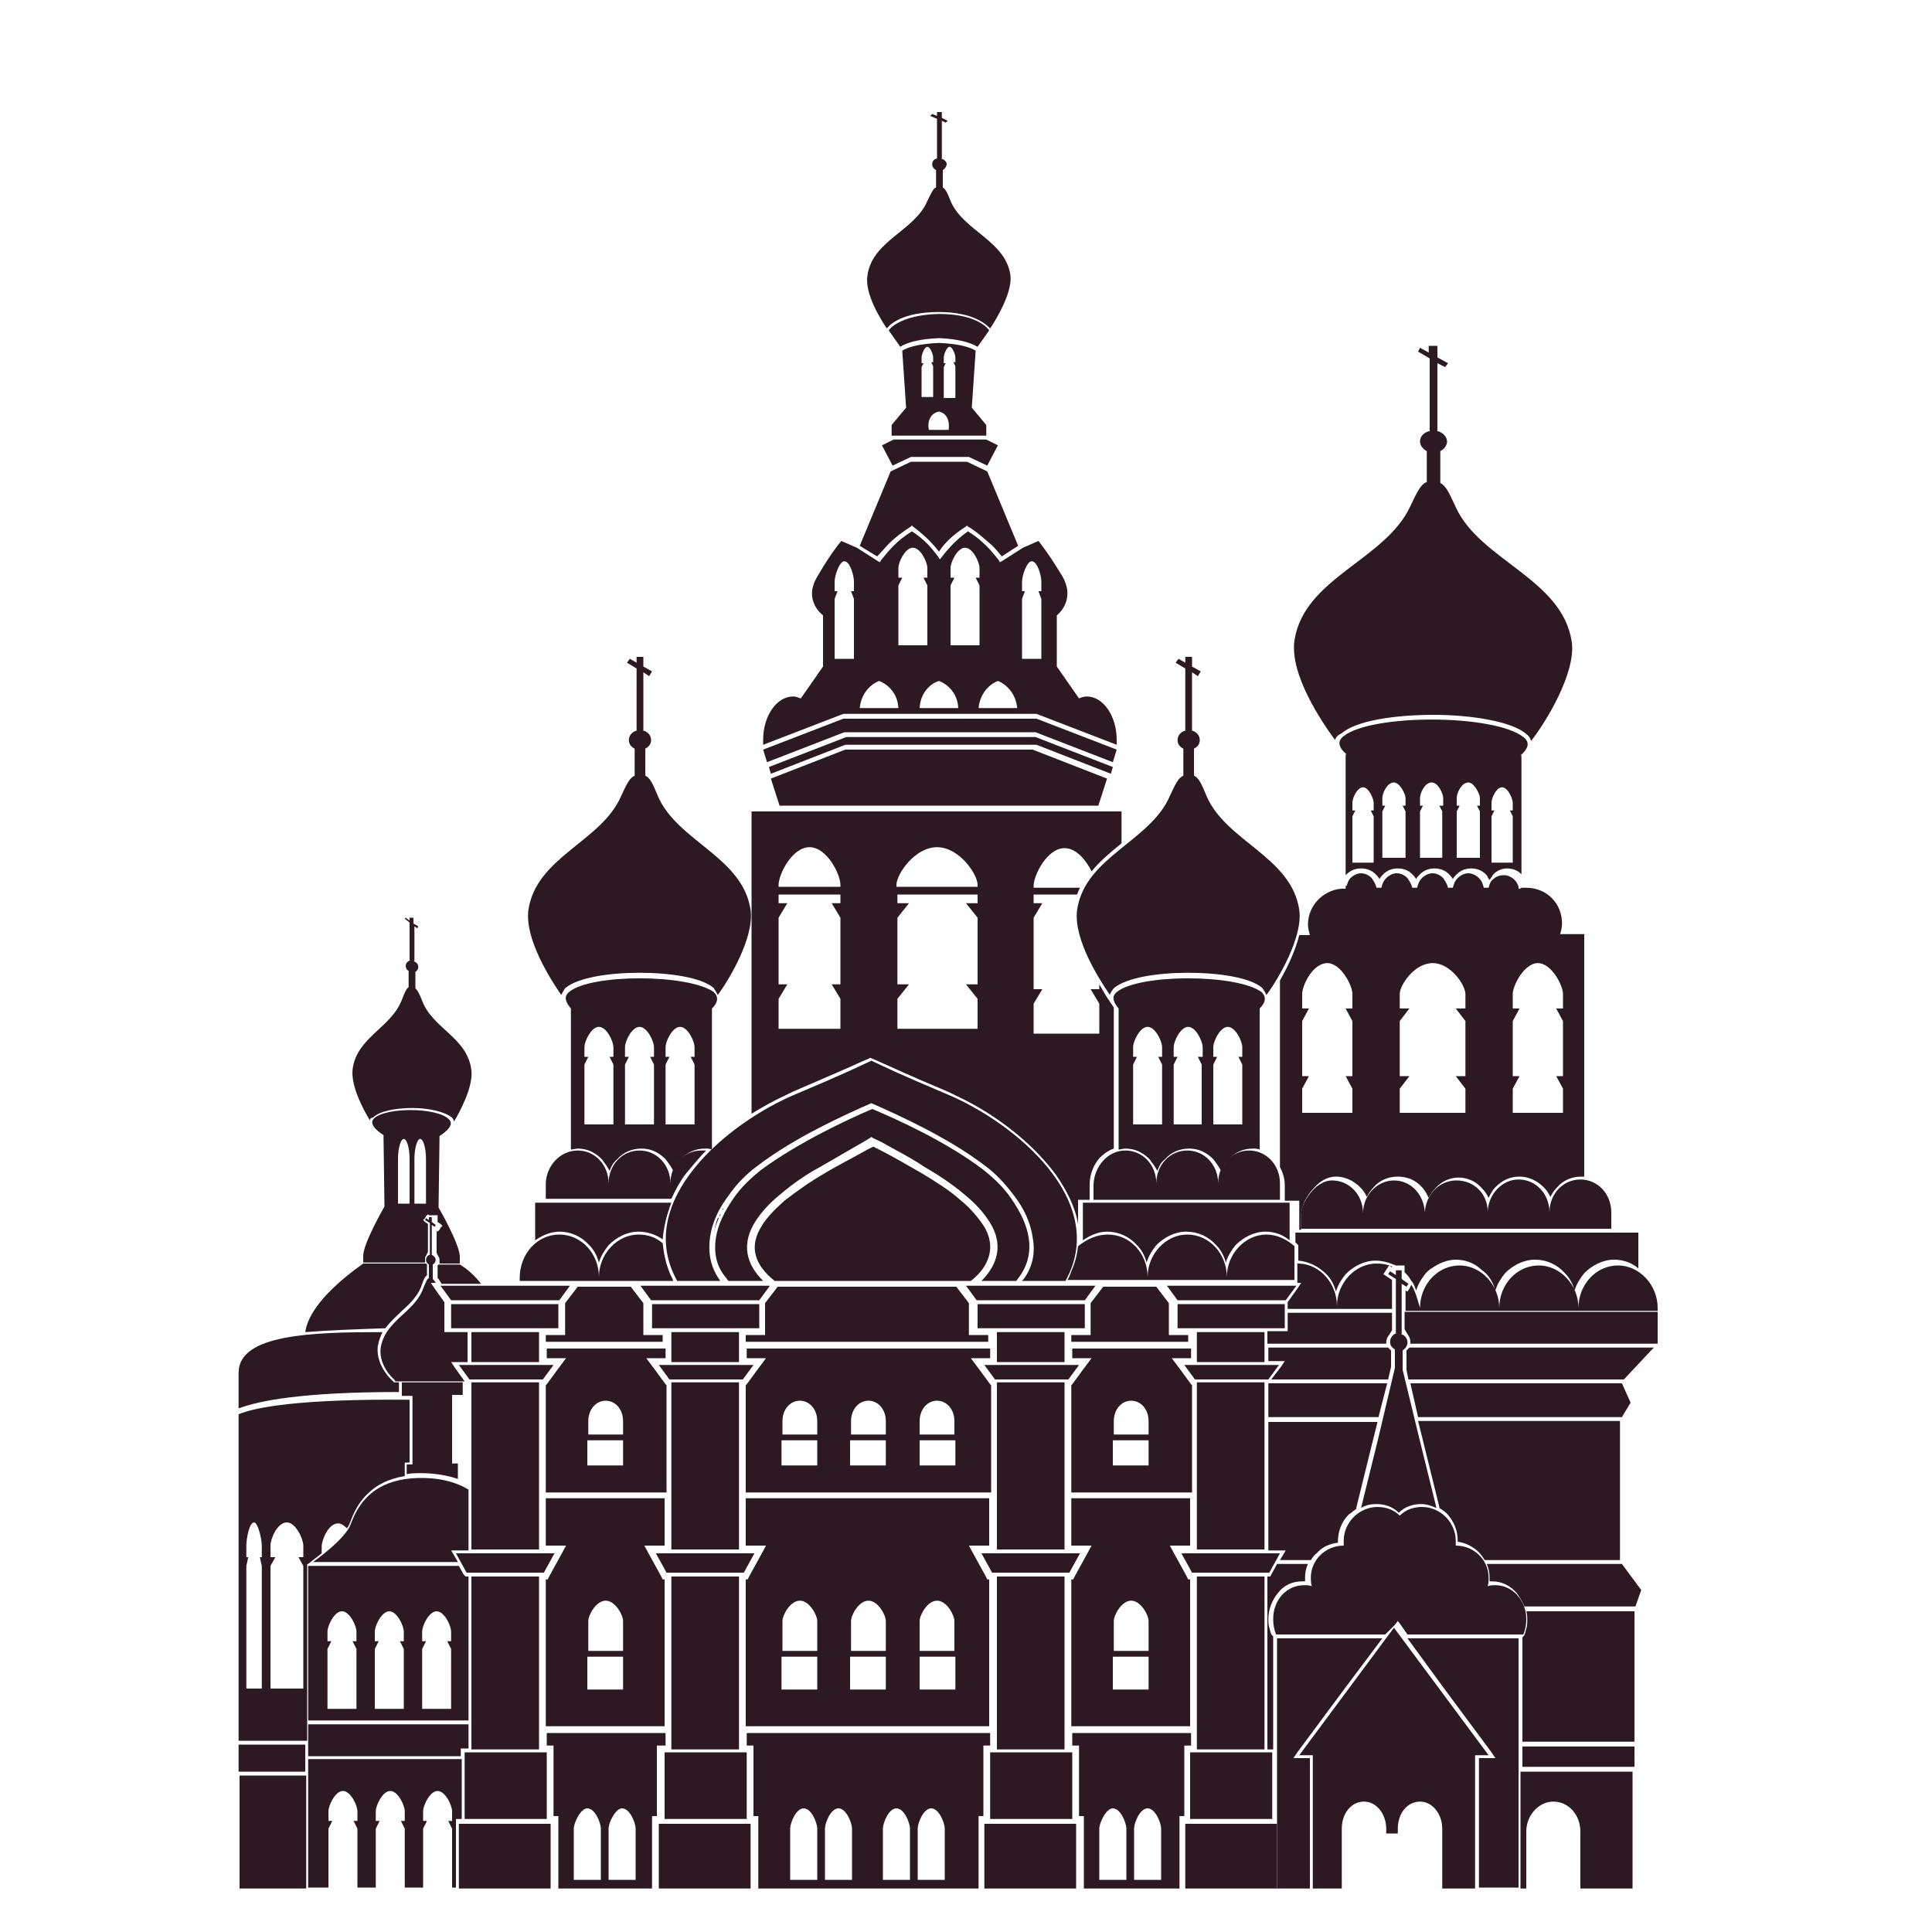 <?xml version="1.0" encoding="UTF-8"?> <!-- Generator: Adobe Illustrator 23.0.3, SVG Export Plug-In . SVG Version: 6.00 Build 0) --> <svg xmlns="http://www.w3.org/2000/svg" xmlns:xlink="http://www.w3.org/1999/xlink" id="Слой_1" x="0px" y="0px" viewBox="0 0 200 200" style="enable-background:new 0 0 200 200;" xml:space="preserve"> <style type="text/css"> .st0{fill-rule:evenodd;clip-rule:evenodd;fill:#2D1921;} </style> <g> <path class="st0" d="M139.1,76.2c-0.8,0.6-0.4,1.3,0.3,1.9h-0.1v12.5c0,0,0,0,0.1-0.1c0.4-0.4,0.9-0.6,1.5-0.6 c0.6,0,1.1,0.2,1.5,0.6c0.1,0.1,0.3,0.3,0.4,0.5c0.1-0.2,0.2-0.3,0.4-0.5c0.4-0.4,0.9-0.6,1.5-0.6c0.6,0,1.1,0.2,1.5,0.6 c0.1,0.1,0.3,0.3,0.4,0.5c0.1-0.2,0.2-0.3,0.4-0.5c0.4-0.4,0.9-0.6,1.5-0.6c0.6,0,1.1,0.2,1.5,0.6c0.1,0.1,0.3,0.3,0.4,0.5 c0.1-0.2,0.2-0.3,0.4-0.5c0.4-0.4,0.9-0.6,1.5-0.6c0.6,0,1.1,0.2,1.5,0.6c0.1,0.1,0.2,0.2,0.2,0.3l0.2,0.3l0.2-0.3 c0.1-0.1,0.1-0.2,0.2-0.3c0.4-0.4,0.9-0.6,1.4-0.6c0.6,0,1.1,0.2,1.5,0.6l0,0V78.2h-0.1c0.7-0.6,1.1-1.3,0.3-1.9 C154.6,73.9,142,73.9,139.1,76.2L139.1,76.2z M139.4,91.7c0.1-0.3,0.2-0.6,0.4-0.8c0.3-0.3,0.7-0.5,1.1-0.5c0.4,0,0.8,0.2,1.1,0.5 c0.2,0.3,0.4,0.6,0.5,1h0.5c0.1-0.4,0.2-0.7,0.5-1c0.3-0.3,0.7-0.5,1.1-0.5c0.4,0,0.8,0.2,1.1,0.5c0.2,0.3,0.4,0.6,0.5,1h0.5 c0.1-0.4,0.2-0.7,0.5-1c0.3-0.3,0.7-0.5,1.1-0.5c0.4,0,0.8,0.2,1.1,0.5c0.2,0.3,0.4,0.6,0.5,1h0.5c0.1-0.4,0.2-0.7,0.5-1 c0.3-0.3,0.7-0.5,1.1-0.5c0.4,0,0.8,0.2,1.1,0.5c0.3,0.3,0.4,0.6,0.5,1h0.5c0.1-0.4,0.2-0.7,0.5-0.9c0.3-0.3,0.7-0.4,1.1-0.4 c0.4,0,0.8,0.2,1.1,0.5c0.2,0.2,0.3,0.4,0.4,0.7V92c0.1,0,0.2,0,0.3-0.1h0.2l0,0c0.1,0,0.2,0,0.3,0c2.1,0,3.7,1.6,3.7,3.7 c0,0.4-0.1,0.8-0.2,1.1h2.5v25.1c-0.1,0-0.2,0-0.3,0c-1,0-1.9,0.4-2.5,1.1c-0.3,0.3-0.5,0.6-0.7,1c-0.2-0.4-0.4-0.7-0.7-1 c-0.7-0.7-1.6-1.1-2.5-1.1c-1,0-1.8,0.4-2.5,1.1c-0.3,0.3-0.5,0.7-0.7,1.1c-0.2-0.4-0.4-0.7-0.7-1c-0.6-0.7-1.5-1.1-2.4-1.1h0l0,0 h0h0l0,0h0l0,0h0h0l0,0h0c-0.9,0-1.8,0.4-2.4,1.1c-0.3,0.3-0.5,0.6-0.7,1c-0.2-0.4-0.4-0.8-0.7-1.1c-0.6-0.7-1.5-1.1-2.5-1.1 c-1,0-1.9,0.4-2.5,1.1c-0.3,0.3-0.5,0.6-0.7,1c-0.2-0.4-0.4-0.7-0.7-1c-0.7-0.7-1.6-1.1-2.5-1.1c-0.9,0-1.7,0.5-2.3,1.2 c-0.8,0.8-1.3,2-1.3,2.7c0,0.2,0,0.3,0,0.4c0,0,0,0.1,0,0.1v0c0,0,0,0,0,0v1.1h-0.2v-2.6v-0.4h-0.4H133v-1.6c0-0.7-0.2-1.3-0.5-1.9 v-19.3c0.8-1.4,1.6-3.1,2-4.7h1.1c-0.1-0.4-0.2-0.7-0.2-1.1c0-1.9,1.5-3.5,3.4-3.7l0,0h0.5l0,0l0,0V91.7L139.4,91.7z M144.8,115.2 h6.9v-2.5l-1-1.3h1v-5.7l-1-1.3h1v-1.4h0c0,0,0,0.8,0-0.1c0-0.9-1.5-3.2-3.4-3.2c-1.9,0-3.4,2.3-3.4,3.2c0,0.9,0,0.1,0,0.1h0v1.4h1 l-1,1.3v5.7h1l-1,1.3V115.2L144.8,115.2z M134.7,115.2h5.3v-2.5l-0.7-1.3h0.7v-5.7l-0.7-1.3h0.7v-1.4h0c0,0,0,0.8,0-0.1 c0-0.9-1.2-3.2-2.6-3.2c-1.5,0-2.6,2.3-2.6,3.2c0,0.9,0,0.1,0,0.1h0v1.4h0.7l-0.7,1.3v5.7h0.7l-0.7,1.3V115.2L134.7,115.2z M161.8,115.2v-2.5l-0.7-1.3h0.7v-5.7l-0.7-1.3h0.7v-1.4h0c0,0,0,0.8,0-0.1c0-0.9-1.2-3.2-2.6-3.2s-2.6,2.3-2.6,3.2 c0,0.9,0,0.1,0,0.1h0v1.4h0.7l-0.7,1.3v5.7h0.7l-0.7,1.3v2.5H161.8L161.8,115.2z M150.8,88.9V84l0.3-0.6h-0.3v-0.7l0,0 c0,0,0,0.4,0-0.1c0-0.5,0.5-1.6,1.2-1.6c0.6,0,1.2,1.2,1.2,1.6c0,0.5,0,0,0,0.1h0v0.7h-0.3l0.3,0.6v4.8H150.8L150.8,88.9z M154.4,89.3v-4.8l0.3-0.6h-0.3v-0.7l0,0c0,0,0,0.4,0-0.1c0-0.5,0.5-1.6,1.1-1.6c0.6,0,1.1,1.2,1.1,1.6c0,0.5,0,0,0,0.1h0v0.7h-0.3 l0.3,0.6v4.8H154.4L154.4,89.3z M140,89.3v-4.8l0.3-0.6H140v-0.7l0,0c0,0,0,0.4,0-0.1c0-0.5,0.5-1.6,1.1-1.6c0.6,0,1.1,1.2,1.1,1.6 c0,0.5,0,0,0,0.1h0v0.7h-0.3l0.3,0.6v4.8H140L140,89.3z M147,88.9V84l0.3-0.6H147v-0.7l0,0c0,0,0,0.4,0-0.1c0-0.5,0.5-1.6,1.2-1.6 s1.2,1.2,1.2,1.6c0,0.5,0,0,0,0.1h0v0.7H149l0.3,0.6v4.8H147L147,88.9z M143.1,88.9V84l0.3-0.6h-0.3v-0.7l0,0c0,0,0,0.4,0-0.1 c0-0.5,0.5-1.6,1.2-1.6c0.6,0,1.2,1.2,1.2,1.6c0,0.5,0,0,0,0.1h0v0.7h-0.3l0.3,0.6v4.8H143.1z"></path> <path class="st0" d="M113.1,84H81.7h-0.4h-1h-2.5v5.8v0.5v19.8v3.1v2.1c0.6-0.4,1.2-0.7,1.7-1c0.9-0.5,1.8-0.9,2.6-1.3 c4.4-1.9,5.8-2.5,7.1-3.1c0.2-0.1,0.5-0.2,0.7-0.3l0.2-0.1l0.2,0.1c0.3,0.1,0.5,0.2,0.7,0.3c1.4,0.6,2.8,1.3,7.1,3.1 c0.8,0.4,1.7,0.8,2.6,1.3c3.1,1.7,6.4,4.3,8.6,7.3c1.1,1.6,2,3.3,2.3,5.1v-2.1v-0.4h0.4h0.8V123c0-0.1,0-0.1,0-0.2 c0-0.1,0-0.2,0-0.2c0-1,0.4-2,1-2.7c0.4-0.4,0.9-0.8,1.5-1v-14.5l0-0.1l0,0l0,0l0,0l0,0l0,0l0,0l0,0l0,0l0,0l0,0l0,0l0,0l0,0h0l0,0 l0,0l0,0l0,0l0,0l0,0l0,0l0,0l0,0l0,0l0,0l0,0l0,0h0l0,0l0,0l0,0l0,0l0,0l0,0l0,0l0,0l0,0l0,0l0,0l0,0l0,0l0,0l0,0l0,0l0,0l0,0l0,0 l0,0l0,0l0,0l0,0l0,0l0,0l0,0l0,0l0,0l0,0l0,0l0,0l0,0l0,0l0,0l0,0l0,0l0,0l0,0l0,0l0,0l0,0l0,0l0,0l0,0l0,0l0,0l0,0l0,0l0,0l0,0 l0,0l0,0l0,0l0,0l0,0l0,0l0,0l0,0l0,0l0,0l0,0l0,0l0,0l0,0l0,0l0,0l0,0l0,0l0,0l0,0l0,0l0,0l0,0l0,0l0,0l0,0l0,0l0,0l0,0l0,0l0,0 l0,0l0,0l0,0l0,0l-0.4-0.6c-0.3-0.4-0.7-1.1-1.1-1.8v0.5h-0.9l0.9,1.5v3.1H107v-3.1l0.9-1.5H107V95l0.9-1.5H107v-0.9h4.5 c0.1-0.3,0.2-0.5,0.3-0.7H107c0,0,0-0.1,0-0.1h0v0.1h0v-0.2c0-1.1,1.4-3.9,3.2-3.9c1.2,0,2.2,1.2,2.8,2.4c0.9-1.1,2-2,3.1-2.9V84 H113.1L113.1,84z M80.6,91.8v-0.2c0-1.1,1.4-3.9,3.2-3.9c1.8,0,3.2,2.8,3.2,3.9v0.2h0v-0.1h0c0,0,0,0,0,0.1H80.6L80.6,91.8 L80.6,91.8C80.6,91.8,80.6,91.8,80.6,91.8L80.6,91.8L80.6,91.8z M92.8,91.8v-0.2c0-1.1,1.9-3.9,4.2-3.9c2.3,0,4.2,2.8,4.2,3.9v0.2 h0v-0.1h0c0,0,0,0,0,0.1H92.8L92.8,91.8L92.8,91.8C92.8,91.8,92.8,91.8,92.8,91.8L92.8,91.8L92.8,91.8z M101.2,92.6v0.9H100 l1.2,1.5v6.9H100l1.2,1.5v3.1h-8.3v-3.1l1.2-1.5h-1.2V95l1.2-1.5h-1.2v-0.9H101.2L101.2,92.6z M87,92.6v0.9h-0.9L87,95v6.9h-0.9 l0.9,1.5v3.1h-6.4v-3.1l0.9-1.5h-0.9V95l0.9-1.5h-0.9v-0.9H87L87,92.6z M77.9,127.6L77.9,127.6c0.1-0.2,0.2-0.5,0.4-0.7 C78.1,127.1,78,127.4,77.9,127.6z"></path> <path class="st0" d="M171.6,135.9v3.2H146c0-0.1,0-0.1,0-0.2c0-0.3-0.1-0.5-0.3-0.8l-0.3-0.5v-1.8H171.6L171.6,135.9z M143.5,139.1 h-12.3v-1.3h1.7h0.4v-0.4v-1.4v-0.1h10.8v1.8l-0.3,0.5c-0.2,0.2-0.3,0.5-0.3,0.8C143.5,139,143.5,139.1,143.5,139.1L143.5,139.1z M171.2,139.5l-3.1,3.3h-22.3l-0.2-1v0v-2c0.1-0.1,0.2-0.2,0.3-0.3l0,0H171.2L171.2,139.5z M143.7,142.8h-12.1l1-1.3l0.4-0.6h-0.7 H132h-0.7v-1.4h12.4l0,0c0.1,0.1,0.2,0.2,0.3,0.3v1.7L143.7,142.8L143.7,142.8z M167.9,143.2l0.9,2l-0.9,1.5h-21.1l-0.8-3.5H167.9 L167.9,143.2z M142.7,146.7h-11.4v-3.5h12.3L142.7,146.7L142.7,146.7z M167.7,147.1v14.4h-14c-0.2-0.3-0.4-0.6-0.6-0.8 c-0.6-0.6-1.4-1-2.2-1.1c0,0,0-0.1,0-0.1c0-1.1-0.4-2-1.1-2.8c-0.2-0.2-0.5-0.4-0.8-0.6l0-0.1l-1.8-7.3l-0.4-1.6H167.7L167.7,147.1 z M135.7,161.5h-3.2l0.3-0.5l0.3-0.5h-0.6h-0.4h-0.8v-13.3h11.3l-0.4,1.6l-1.8,7.3l0,0.1c-0.3,0.2-0.5,0.4-0.8,0.6 c-0.7,0.7-1.1,1.7-1.1,2.8c0,0,0,0.1,0,0.1c-0.9,0.1-1.7,0.5-2.2,1.1C136.1,160.9,135.9,161.2,135.7,161.5L135.7,161.5z M167.9,161.9l2,2.7l-0.6,1.7h-11.5c-0.2-0.5-0.5-1-0.8-1.4c-0.6-0.7-1.5-1.2-2.5-1.2c-0.1,0-0.2,0-0.3,0c0-0.2,0-0.3,0-0.4 c0-0.5-0.1-1-0.3-1.4H167.9L167.9,161.9z M131.8,181.1h-0.2h-0.4v0v-17.9h0.1h0.2l0.1-0.2l0.6-1.1h3.2c-0.2,0.4-0.3,0.9-0.3,1.4 c0,0.1,0,0.3,0,0.4c-0.1,0-0.2,0-0.3,0c-1,0-1.9,0.4-2.5,1.2c-0.6,0.7-1,1.7-1,2.7c0,0.3,0,0.6,0.1,0.9c0.1,0.3,0.1,0.6,0.3,0.8 l0.1,0.1v0.2V181.1z"></path> <path class="st0" d="M134.5,130.8c2.2,0.1,3.9,2.1,3.9,4.4c0-2.4,1.9-4.4,4.1-4.4c0.6,0,1.1,0.1,1.6,0.3v0.1l-0.3-0.2l-0.2,0.3 l-0.2,0.3l-0.2,0.3l0.3,0.2l0.6,0.4v3h-10.8V135v-0.2l1-1.4l0.4-0.6h-0.4v-0.2V130.8L134.5,130.8z M145.4,132.1 c0.1,0.1,0.1,0.1,0.2,0.2L145.4,132.1L145.4,132.1L145.4,132.1z M146.1,133L146.1,133l-0.2,0.4l-0.2,0.3l-0.2-0.1v2.1h1.3h8.2h16.6 v-0.3c0-2.4-1.9-4.4-4.1-4.4c-2.3,0-4.1,2-4.1,4.4c0-2.4-1.9-4.4-4.1-4.4c-2.3,0-4.1,2-4.1,4.4c0-2.4-1.9-4.4-4.1-4.4h0h0 c-2.3,0-4.1,2-4.1,4.4C146.7,134.4,146.5,133.6,146.1,133L146.1,133z M154,125.4c0.1-1.8,1.5-3.3,3.2-3.3c1.8,0,3.2,1.5,3.2,3.4 c0-1.9,1.4-3.4,3.2-3.4c1.8,0,3.2,1.5,3.2,3.4v1.7H154h-6.4h-12.9V126c0-0.1,0,0.6,0-0.4c0-1,1.4-3.4,3.2-3.4 c1.8,0,3.2,1.5,3.2,3.4c0-1.9,1.5-3.4,3.2-3.4c1.8,0,3.1,1.5,3.2,3.3c0.1-1.8,1.4-3.2,3.1-3.3c0,0,0.1,0,0.1,0h0c0,0,0.1,0,0.1,0 C152.6,122.2,154,123.6,154,125.4L154,125.4z M170,127.6h-14.8h-5.1h-16v0.9v0.1c0.1,0.1,0.1,0.1,0.2,0.2l0.1,0.1v0.1v1.5 c1.1,0.1,2.1,0.6,2.9,1.4h0c0.5,0.5,0.8,1.1,1,1.8c0.2-0.7,0.6-1.3,1-1.8h0c0.8-0.8,1.9-1.4,3.1-1.4c0.7,0,1.4,0.2,2.1,0.5h0.5h0.4 v0.4v0.3c0.1,0.1,0.1,0.1,0.2,0.2h0c0.2,0.2,0.4,0.5,0.5,0.7l0.1,0.1l0,0c0.2,0.3,0.3,0.6,0.4,0.9c0.2-0.7,0.6-1.3,1-1.8h0 c0.2-0.2,0.4-0.4,0.6-0.5v0c0.7-0.5,1.6-0.9,2.5-0.9c0.9,0,1.8,0.3,2.5,0.9v0c0.2,0.2,0.4,0.3,0.6,0.5h0c0.5,0.5,0.8,1.1,1,1.8 c0.2-0.7,0.6-1.3,1-1.8h0c0.8-0.8,1.9-1.4,3.1-1.4c1.2,0,2.3,0.5,3.1,1.4h0c0.5,0.5,0.8,1.1,1,1.8c0.2-0.7,0.6-1.3,1-1.8h0 c0.8-0.8,1.9-1.4,3.1-1.4c0.9,0,1.8,0.3,2.5,0.9V127.6z"></path> <path class="st0" d="M115.6,102.7c-0.6,0.5-0.3,1.1,0.2,1.7h0V119c0.2,0,0.5-0.1,0.7-0.1c1,0,1.8,0.4,2.5,1.1h0 c0.3,0.4,0.6,0.8,0.8,1.2c0.2-0.5,0.4-0.9,0.8-1.2c0.6-0.7,1.5-1.1,2.5-1.1c1,0,1.8,0.4,2.5,1.1c0.3,0.4,0.6,0.8,0.8,1.2 c0.2-0.5,0.4-0.9,0.8-1.2c0.6-0.7,1.5-1.1,2.5-1.1c0.2,0,0.5,0,0.7,0.1v-14.6h0c0.5-0.5,0.8-1.1,0.2-1.7 C128,100.8,117.9,100.8,115.6,102.7L115.6,102.7z M117.3,116.4v-6.2l0.4-0.8h-0.4v-0.9h0c0,0,0,0.5,0-0.1c0-0.6,0.7-2.1,1.5-2.1 c0.8,0,1.5,1.5,1.5,2.1c0,0.6,0,0.1,0,0.1h0v0.9h-0.4l0.4,0.8v6.2H117.3L117.3,116.4z M125.6,116.4v-6.2l0.4-0.8h-0.4v-0.9h0 c0,0,0,0.5,0-0.1c0-0.6,0.7-2.1,1.5-2.1c0.8,0,1.5,1.5,1.5,2.1c0,0.6,0,0.1,0,0.1h0v0.9h-0.4l0.4,0.8v6.2H125.6L125.6,116.4z M121.5,116.4v-6.2l0.4-0.8h-0.4v-0.9v0v0c0,0,0,0.5,0-0.1c0-0.6,0.7-2.1,1.5-2.1c0.8,0,1.5,1.5,1.5,2.1v0.1c0,0.4,0,0,0,0 c0,0,0,0,0,0l0,0h0h0v0.9H124l0.4,0.8v6.2H121.5L121.5,116.4z M121.5,108.5C121.5,108.5,121.5,108.5,121.5,108.5L121.5,108.5z"></path> <path class="st0" d="M58.9,102.7c-0.6,0.5-0.3,1.1,0.2,1.7h0V119c0.2,0,0.5-0.1,0.7-0.1c1,0,1.8,0.4,2.5,1.1h0 c0.3,0.4,0.6,0.8,0.8,1.2c0.2-0.5,0.4-0.9,0.8-1.2c0.6-0.7,1.5-1.1,2.5-1.1c1,0,1.8,0.4,2.5,1.1c0.3,0.4,0.6,0.8,0.8,1.2 c0.2-0.5,0.4-0.9,0.8-1.2c0.6-0.7,1.5-1.1,2.5-1.1c0.2,0,0.5,0,0.7,0.1v-14.6h0c0.5-0.5,0.8-1.1,0.2-1.7 C71.2,100.8,61.1,100.8,58.9,102.7L58.9,102.7z M60.5,116.4v-6.2l0.4-0.8h-0.4v-0.9l0,0c0,0,0,0.5,0-0.1c0-0.6,0.7-2.1,1.5-2.1 c0.8,0,1.5,1.5,1.5,2.1c0,0.6,0,0.1,0,0.1h0v0.9h-0.4l0.4,0.8v6.2H60.5L60.5,116.4z M68.9,116.4v-6.2l0.4-0.8h-0.4v-0.9h0 c0,0,0,0.5,0-0.1c0-0.6,0.7-2.1,1.5-2.1c0.8,0,1.5,1.5,1.5,2.1c0,0.6,0,0.1,0,0.1h0v0.9h-0.4l0.4,0.8v6.2H68.9L68.9,116.4z M64.7,116.4v-6.2l0.4-0.8h-0.4v-0.9v0v0c0,0,0,0.5,0-0.1c0-0.6,0.7-2.1,1.5-2.1c0.8,0,1.5,1.5,1.5,2.1v0.1c0,0.4,0,0,0,0 c0,0,0,0,0,0l0,0h0h0v0.9h-0.4l0.4,0.8v6.2H64.7L64.7,116.4z M64.7,108.5C64.7,108.5,64.7,108.5,64.7,108.5L64.7,108.5z"></path> <path class="st0" d="M114.9,103c-1.1-1.6-3.8-5.8-3.4-8.8c0.8-5.5,7.6-7.1,9.6-11.8c0.6-1.3,0.9-1.9,1.4-2.1v-2.8 c-0.4-0.2-0.6-0.5-0.6-0.9c0-0.5,0.4-0.9,0.9-1h-0.1v-6.4l-1-0.6l0.3-0.4l0.7,0.4v-0.6h0.7v1l0.9,0.5L124,70l-0.6-0.4v6h-0.1 c0.5,0.1,0.9,0.5,0.9,1c0,0.4-0.2,0.7-0.6,0.9v2.8c0.5,0.2,0.8,0.9,1.3,2.1c2,4.7,8.8,6.3,9.6,11.8c0.4,2.8-2.2,7.2-3.4,8.8 c-0.1-0.2-0.2-0.4-0.4-0.7c-1.2-1.1-4.5-1.6-7.7-1.6c-3.2,0-6.4,0.5-7.7,1.6C115.1,102.6,114.9,102.8,114.9,103z"></path> <path class="st0" d="M138.2,76.6c-1.4-1.9-4.7-6.8-4.2-10.3c1-6.5,9.4-8.3,12-13.9c0.7-1.5,1.1-2.3,1.7-2.5v-3.2 c-0.4-0.2-0.7-0.6-0.7-1c0-0.6,0.5-1,1.1-1.1h-0.1v-7.5l-1.2-0.7L147,36l0.9,0.5v-0.7h0.9V37l1.1,0.6l-0.3,0.4l-0.8-0.4v7h-0.1 c0.6,0.1,1.1,0.6,1.1,1.1c0,0.4-0.3,0.8-0.7,1V50c0.6,0.3,0.9,1,1.6,2.5c2.5,5.5,11,7.4,12,13.9c0.5,3.2-2.7,8.4-4.2,10.3 c-0.1-0.3-0.2-0.5-0.6-0.8c-1.5-1.2-5.5-1.9-9.5-1.9c-4,0-8,0.6-9.5,1.9C138.5,76.1,138.3,76.3,138.2,76.6z"></path> <path class="st0" d="M91.8,34c-0.8-1.2-2.3-3.7-2-5.5c0.5-3.6,4.9-4.6,6.2-7.7c0.4-0.8,0.6-1.3,0.9-1.4v-1.8 c-0.2-0.1-0.4-0.3-0.4-0.6c0-0.3,0.2-0.6,0.6-0.6H97v-4.1L96.3,12l0.2-0.2L97,12v-0.4h0.5v0.6l0.6,0.3l-0.2,0.2l-0.4-0.2v3.9h-0.1 c0.3,0.1,0.6,0.3,0.6,0.6c0,0.2-0.2,0.5-0.4,0.6v1.8c0.3,0.2,0.5,0.6,0.8,1.4c1.3,3.1,5.7,4.1,6.2,7.7c0.2,1.7-1.3,4.3-2.1,5.5 c-0.3-0.3-1.6-1.7-5.3-1.7h0C93.4,32.3,92.1,33.6,91.8,34z"></path> <path class="st0" d="M58.1,103c-1.1-1.6-3.8-5.8-3.4-8.8c0.8-5.5,7.6-7.1,9.6-11.8c0.6-1.3,0.9-1.9,1.4-2.1v-2.8 c-0.4-0.2-0.6-0.5-0.6-0.9c0-0.5,0.4-0.9,0.9-1h-0.1v-6.4l-1-0.6l0.3-0.4l0.7,0.4v-0.6h0.7v1l0.9,0.5L67.2,70l-0.6-0.4v6h-0.1 c0.5,0.1,0.9,0.5,0.9,1c0,0.4-0.2,0.7-0.6,0.9v2.8c0.5,0.2,0.8,0.9,1.3,2.1c2,4.7,8.8,6.3,9.6,11.8c0.4,2.8-2.2,7.2-3.4,8.8 c-0.1-0.2-0.2-0.4-0.4-0.7c-1.2-1.1-4.5-1.6-7.7-1.6c-3.2,0-6.4,0.5-7.7,1.6C58.3,102.6,58.2,102.8,58.1,103z"></path> <path class="st0" d="M116.5,119.1c1.8,0,3.2,1.5,3.2,3.4c0-1.9,1.4-3.4,3.2-3.4c1.8,0,3.2,1.5,3.2,3.4c0-1.9,1.4-3.4,3.2-3.4 c1.8,0,3.2,1.5,3.2,3.4v1.7h-19.3V123c0-0.1,0-0.3,0-0.4C113.3,120.7,114.7,119.1,116.5,119.1L116.5,119.1z M133.8,124.5h-21.7v3.9 c0.7-0.5,1.6-0.9,2.5-0.9c1.2,0,2.3,0.5,3.1,1.4h0c0.5,0.5,0.8,1.1,1,1.8c0.2-0.7,0.6-1.3,1-1.8h0c0.8-0.8,1.9-1.4,3.1-1.4 c1.2,0,2.3,0.5,3.1,1.4h0c0.5,0.5,0.8,1.1,1,1.8c0.2-0.7,0.6-1.3,1-1.8h0c0.8-0.8,1.9-1.4,3.1-1.4c0.9,0,1.8,0.3,2.5,0.9V124.5 L133.8,124.5z M114.7,127.8c2.3,0,4.1,2,4.1,4.4c0-2.4,1.9-4.4,4.1-4.4c2.3,0,4.1,2,4.1,4.4c0-2.4,1.9-4.4,4.1-4.4 c1.1,0,2.1,0.5,2.9,1.2v3.5h-23.5c0.2-0.3,0.3-0.6,0.4-0.9c0.4-0.9,0.6-1.7,0.7-2.6C112.5,128.3,113.5,127.8,114.7,127.8z"></path> <path class="st0" d="M59.8,119.1c1.8,0,3.2,1.5,3.2,3.4c0-1.9,1.4-3.4,3.2-3.4c1.8,0,3.2,1.5,3.2,3.4c0-1.9,1.4-3.4,3.2-3.4 c0.2,0,0.3,0,0.5,0c-0.8,0.8-1.4,1.6-2.1,2.4c-0.6,0.8-1.1,1.7-1.5,2.6h-13V123c0-0.1,0-0.3,0-0.4C56.5,120.7,58,119.1,59.8,119.1 L59.8,119.1z M74.9,125.1c0,0.1-0.1,0.1-0.1,0.2C74.8,125.2,74.8,125.1,74.9,125.1L74.9,125.1z M74.7,125.4c0,0.1-0.1,0.1-0.1,0.2 C74.6,125.5,74.7,125.5,74.7,125.4L74.7,125.4z M74.6,125.7c0,0.1-0.1,0.2-0.1,0.3C74.5,125.8,74.5,125.7,74.6,125.7L74.6,125.7z M73.7,128.2C73.7,128.2,73.7,128.2,73.7,128.2C73.7,128.2,73.7,128.2,73.7,128.2L73.7,128.2z M75.9,123.6L75.9,123.6L75.9,123.6 L75.9,123.6L75.9,123.6z M57.9,127.8c2.3,0,4.1,2,4.1,4.4c0-2.4,1.9-4.4,4.1-4.4c1,0,1.8,0.3,2.5,0.9c0.1,1,0.3,2,0.7,3 c0.1,0.3,0.3,0.6,0.4,0.9H53.8c0-0.1,0-0.2,0-0.3C53.8,129.8,55.6,127.8,57.9,127.8L57.9,127.8z M74.9,132.6L74.9,132.6l-0.1-0.2 l0,0h0l0,0l0,0h0C74.8,132.4,74.9,132.5,74.9,132.6L74.9,132.6L74.9,132.6z M73.9,127.6L73.9,127.6c0.1-0.5,0.3-1,0.5-1.5l0-0.1 c0,0,0,0.1-0.1,0.1h0C74.1,126.6,74,127.1,73.9,127.6L73.9,127.6z M69.5,124.5H55.4v3.9c0.7-0.5,1.6-0.9,2.5-0.9 c1.2,0,2.3,0.5,3.1,1.4h0c0.5,0.5,0.8,1.1,1,1.8c0.2-0.7,0.6-1.3,1-1.8h0c0.8-0.8,1.9-1.4,3.1-1.4c0.9,0,1.8,0.3,2.5,0.8 C68.7,127.1,69,125.8,69.5,124.5z"></path> <path class="st0" d="M143.4,169.2h-2.1h-3.5h-5.7c-0.2-0.5-0.3-1-0.3-1.6c0-2,1.4-3.5,3.2-3.5c0.3,0,0.5,0,0.8,0.1 c-0.1-0.3-0.1-0.6-0.1-0.9c0-1.8,1.5-3.3,3.4-3.3c0-0.2,0-0.3,0-0.5c0-1.9,1.6-3.5,3.5-3.5c0.9,0,1.7,0.3,2.3,0.9l0,0l0,0 c0.6-0.6,1.4-0.9,2.3-0.9c1.9,0,3.5,1.6,3.5,3.5c0,0.2,0,0.3,0,0.5c1.9,0,3.4,1.5,3.4,3.3c0,0.3,0,0.6-0.1,0.9 c0.3-0.1,0.5-0.1,0.8-0.1c1.8,0,3.2,1.6,3.2,3.5c0,0.6-0.1,1.1-0.3,1.6h-5.7h-3.5h-2.8l-0.7-1l-0.3-0.4l-0.3,0.4L143.4,169.2 L143.4,169.2z M132.2,169.6h10.9l-3.9,5.2l-4.9,6.6l-0.4,0.6h0.7h1v13.5h-3.4V169.6L132.2,169.6z M145.7,169.6h11.5v25.8h-4.1V182 h1h0.7l-0.4-0.6l-4.9-6.6L145.7,169.6z"></path> <path class="st0" d="M135.9,195.5h3v-6.1h0c0,0,0-0.1,0-0.1c0-1.6,1-2.8,2.3-2.8c1.3,0,2.3,1.3,2.3,2.8c0,0,0,0.1,0,0.1h0v0.4h1.2 v-0.4h0c0,0,0-0.1,0-0.1c0-1.6,1-2.8,2.3-2.8c1.3,0,2.3,1.3,2.3,2.8c0,0,0,0.1,0,0.1h0v6.1h3.4v-13.8h1.4l-4.9-6.6l-4.9-6.6 l-4.9,6.6l-4.9,6.6h1.4V195.5z"></path> <path class="st0" d="M31.6,137.9c0.4-2.8,3.9-5.6,6-7.1h5h1.5c0,0,0.1,0.1,0.1,0.1v1.1c-0.1,0.1-0.2,0.2-0.3,0.4 c-0.1,0.2-0.2,0.5-0.3,0.8c-0.4,1-1.2,1.8-2,2.5c-0.6,0.6-1.2,1.1-1.7,1.8C37,137.6,34.1,137.7,31.6,137.9L31.6,137.9z M45.4,130.9 h2.2c0.7,0.4,1.6,1.2,2.2,2h-0.3h-0.7h-3.1l-0.1-0.2c-0.1-0.1-0.1-0.2-0.2-0.3h0c0,0-0.1-0.1-0.1-0.1V131 C45.3,131,45.4,130.9,45.4,130.9z"></path> <path class="st0" d="M38.7,115.8c-0.7,0.7,1,1.7,1,1.7l0.1,7.4c0,0-2.2,3.8-2.2,5.1c0,0.4,0,0.6,0,0.7c1.6,0,3.4,0,5,0H44 c0-0.1,0-0.2,0-0.3c0-0.1,0-0.3,0.1-0.4l0.2-0.4v-2.9l-0.3-0.2l-0.2-0.2l0.2-0.2l0.1-0.2l0.2-0.2l0.1,0.1v0h0.3h0.3h0.3v0.3v0.4 l0.3,0.2l0.2,0.2l-0.2,0.2l-0.1,0.2l-0.2,0.2l-0.1-0.1v2.3l0.2,0.4c0.1,0.1,0.1,0.3,0.1,0.4c0,0.1,0,0.2,0,0.3h2.1 c0-0.1,0-0.3,0-0.7c0-1.3-2.2-5.1-2.2-5.1l0.1-7.4c0,0,1.7-1,1-1.7C45.3,114.6,39.9,114.6,38.7,115.8L38.7,115.8z M44,124.6h-1.1 v-4.5h0c0,0,0-0.1,0-0.1c0-1.2,0.3-2.1,0.6-2.1c0.3,0,0.6,0.9,0.6,2.1c0,0,0,0.1,0,0.1l0,0V124.6L44,124.6z M41.2,124.6v-4.5l0,0 c0,0,0-0.1,0-0.1c0-1.2,0.3-2.1,0.6-2.1c0.3,0,0.6,0.9,0.6,2.1c0,0,0,0.1,0,0.1h0v4.5H41.2z"></path> <path class="st0" d="M31.6,195.5h-0.1h-3.4h-0.9h-1.7h-0.7v-11.7h6.9V195.5L31.6,195.5z M31.6,183.4h-6.9v-2.8h6.9v1.3v0.1v0.1v0.1 V183.4L31.6,183.4z M31.6,180.2h-6.9v-3.4v-30.4c1.7-0.7,6.1-1.6,17.7-1.5v6.5h-0.3h-0.2v0.2v1v0.2c-1.8,0.3-3,1-3.8,1.8 c-1.1,1-1.6,2.3-1.9,3.1c-0.1,0.2-0.1,0.3-0.3,0.5c-0.3-0.3-0.6-0.5-0.9-0.5c-1,0-1.7,1.7-1.7,2.4s0,0.1,0,0.1l0,0v0.6 c-0.5,0.4-0.9,0.7-0.9,0.7l-0.5,0.4h-0.1v0.2v16v0.1l0,0v0.2V180.2L31.6,180.2z M42.9,144.9v6.7v0.2h-0.2h-0.3v0.5 c0.2,0,0.3,0,0.5,0c0.3,0,0.5,0,0.8,0c0.2,0,0.4,0,0.6,0v-7.4C43.7,144.9,43.3,144.9,42.9,144.9L42.9,144.9z M44.2,153.2 c-0.2,0-0.4,0-0.6,0c-2.6,0-4.2,0.8-5.2,1.7c-1,1-1.5,2.1-1.8,2.9c-0.1,0.2-0.2,0.5-0.4,0.7c0.3,0.5,0.5,1.1,0.5,1.5 c0,0.7,0,0.1,0,0.1h0v1.1h-0.5l0.1,0.2h7.9V153.2L44.2,153.2z M33.4,161.2c-0.1,0.1-0.2,0.1-0.3,0.2h0.4l0.1-0.2H33.4L33.4,161.2z M25.4,174.8h1.7v-12.7l-0.2-0.9h0.2v-1.1h0c0,0,0,0.6,0-0.1s-0.4-2.4-0.8-2.4c-0.5,0-0.8,1.7-0.8,2.4s0,0.1,0,0.1l0,0v1.1h0.2 l-0.2,0.9V174.8L25.4,174.8z M28,174.8h3.4v-12.7l-0.5-0.9h0.5v-1.1h0c0,0,0,0.6,0-0.1s-0.8-2.4-1.7-2.4c-1,0-1.7,1.7-1.7,2.4 s0,0.1,0,0.1l0,0v1.1h0.5l-0.5,0.9V174.8L28,174.8z M24.7,145.8c2.1-0.8,6.6-1.7,16.6-1.7v-0.9v-0.1h-0.4h-0.1l-0.1-0.1 c0,0-1.8-1.5-1.6-3.6c0.1-0.6,0.3-1.1,0.5-1.5c-7.2,0-14.9,0.2-14.9,4.2V145.8L24.7,145.8z M44.2,143.5v0.7c-0.8,0-1.6,0-2.4,0 v-0.7H44.2z"></path> <path class="st0" d="M121.9,195.5h-9.7v-6.7V188h-0.5v-6.6v-0.7h-0.7v-1.3h12.3v1.3h-0.7v0.7v6.6h-0.5l0,0.7V195.5L121.9,195.5z M59.5,194.6h2.7v-5.2h0c0,0,0,0.5,0-0.1c0-0.6-0.6-2.1-1.4-2.1c-0.7,0-1.4,1.5-1.4,2.1c0,0.6,0,0.1,0,0.1l0,0V194.6L59.5,194.6z M63.1,194.6h2.7v-5.2h0c0,0,0,0.5,0-0.1c0-0.6-0.6-2.1-1.4-2.1c-0.7,0-1.4,1.5-1.4,2.1c0,0.6,0,0.1,0,0.1l0,0V194.6L63.1,194.6z M113.9,194.6h2.7v-5.2h0c0,0,0,0.5,0-0.1c0-0.6-0.6-2.1-1.4-2.1c-0.7,0-1.4,1.5-1.4,2.1c0,0.6,0,0.1,0,0.1l0,0V194.6L113.9,194.6z M117.5,194.6h2.7v-5.2h0c0,0,0,0.5,0-0.1c0-0.6-0.6-2.1-1.4-2.1s-1.4,1.5-1.4,2.1c0,0.6,0,0.1,0,0.1h0V194.6L117.5,194.6z M81.9,194.6h2.7v-5.2h0c0,0,0,0.5,0-0.1c0-0.6-0.6-2.1-1.4-2.1s-1.4,1.5-1.4,2.1c0,0.6,0,0.1,0,0.1l0,0V194.6L81.9,194.6z M85.5,194.6h2.7v-5.2h0c0,0,0,0.5,0-0.1c0-0.6-0.6-2.1-1.4-2.1s-1.4,1.5-1.4,2.1c0,0.6,0,0.1,0,0.1l0,0V194.6L85.5,194.6z M91.5,194.6h2.7v-5.2h0c0,0,0,0.5,0-0.1c0-0.6-0.6-2.1-1.4-2.1s-1.4,1.5-1.4,2.1c0,0.6,0,0.1,0,0.1l0,0V194.6L91.5,194.6z M95.1,194.6h2.7v-5.2h0c0,0,0,0.5,0-0.1c0-0.6-0.6-2.1-1.4-2.1s-1.4,1.5-1.4,2.1c0,0.6,0,0.1,0,0.1h0V194.6L95.1,194.6z M115.2,174.9h3.7v-3.4h-3.7V174.9L115.2,174.9z M118.9,170.9v-3h0c0,0,0,0.5,0-0.1c0-0.6-0.8-2.1-1.8-2.1c-1,0-1.8,1.5-1.8,2.1 c0,0.6,0,0.1,0,0.1l0,0v3H118.9L118.9,170.9z M60.8,174.9h3.7v-3.4h-3.7V174.9L60.8,174.9z M64.5,170.9v-3h0c0,0,0,0.5,0-0.1 c0-0.6-0.8-2.1-1.8-2.1c-1,0-1.8,1.5-1.8,2.1c0,0.6,0,0.1,0,0.1h0v3H64.5L64.5,170.9z M80.9,174.9h3.7v-3.4h-3.7V174.9L80.9,174.9z M95.2,174.9h3.7v-3.4h-3.7V174.9L95.2,174.9z M98.8,170.9v-3h0c0,0,0,0.5,0-0.1c0-0.6-0.8-2.1-1.8-2.1c-1,0-1.8,1.5-1.8,2.1 c0,0.6,0,0.1,0,0.1l0,0v3H98.8L98.8,170.9z M88,174.9h3.7v-3.4H88V174.9L88,174.9z M91.7,170.9v-3h0c0,0,0,0.5,0-0.1 c0-0.6-0.8-2.1-1.8-2.1c-1,0-1.8,1.5-1.8,2.1c0,0.6,0,0.1,0,0.1h0v3H91.7L91.7,170.9z M84.6,170.9v-3h0c0,0,0,0.5,0-0.1 c0-0.6-0.8-2.1-1.8-2.1c-1,0-1.8,1.5-1.8,2.1c0,0.6,0,0.1,0,0.1h0v3H84.6L84.6,170.9z M110.9,178.7v-15.2h0.2l0.2-0.4l1.1-2 l0.6-1.1h-1.2h-0.4h-0.5v-4.9h12.3v4.9h-0.9h-1.2l0.6,1.1l1.1,2l0.2,0.4h0.2v15.2H110.9L110.9,178.7z M110.9,154.5v-11.1l0.1-0.1 l1.1-1.5l0.9-1.2h-1.4h-0.3h-0.3v-1h12.3v1h-0.6h-1.4l0.9,1.2l1.1,1.5l0.1,0.1v11.1H110.9L110.9,154.5z M110.9,138.9v-0.7h1.3h0.7 v-0.7v-1.4V135v-0.1l1-1.3l0.3-0.4h5.5l0.3,0.4l1,1.3v0.1v1.1v1.4v0.7h0.7h1.3h0v0.7H110.9L110.9,138.9z M115.2,151.7h3.7v-2.6 h-3.7V151.7L115.2,151.7z M118.9,148.5v-1.3h0c0,0,0-0.1,0-0.1c0-1.2-0.8-2.1-1.8-2.1c-1,0-1.8,0.9-1.8,2.1c0,0,0,0.1,0,0.1l0,0 v1.3H118.9L118.9,148.5z M60.8,151.7h3.7v-2.6h-3.7V151.7L60.8,151.7z M64.5,148.5v-1.3h0c0,0,0-0.1,0-0.1c0-1.2-0.8-2.1-1.8-2.1 c-1,0-1.8,0.9-1.8,2.1c0,0,0,0.1,0,0.1h0v1.3H64.5L64.5,148.5z M80.9,151.7h3.7v-2.6h-3.7V151.7L80.9,151.7z M84.6,148.5v-1.3h0 c0,0,0-0.1,0-0.1c0-1.2-0.8-2.1-1.8-2.1c-1,0-1.8,0.9-1.8,2.1c0,0,0,0.1,0,0.1h0v1.3H84.6L84.6,148.5z M88,151.7h3.7v-2.6H88V151.7 L88,151.7z M91.7,148.5v-1.3h0c0,0,0-0.1,0-0.1c0-1.2-0.8-2.1-1.8-2.1c-1,0-1.8,0.9-1.8,2.1c0,0,0,0.1,0,0.1h0v1.3H91.7L91.7,148.5 z M95.2,151.7h3.7v-2.6h-3.7V151.7L95.2,151.7z M98.8,148.5v-1.3h0c0,0,0-0.1,0-0.1c0-1.2-0.8-2.1-1.8-2.1c-1,0-1.8,0.9-1.8,2.1 c0,0,0,0.1,0,0.1l0,0v1.3H98.8L98.8,148.5z M101.2,195.5H78.5v-6.7V188H78v-6.6l0-0.7h-0.7v-1.3h25.2v1.3h-0.7v0.7v6.6h-0.5v0.7 V195.5L101.2,195.5z M77.2,178.7v-15.2h0.2l0.2-0.4l1.1-2l0.6-1.1h-1.2h-0.4h-0.5v-4.9h25.2v4.9h-0.9h-1.2l0.6,1.1l1.1,2l0.2,0.4 h0.2v15.2H77.2L77.2,178.7z M77.2,154.5v-11.1l0.1-0.1l1.1-1.5l0.9-1.2h-1.4h-0.3h-0.3v-1h25.2v1h-0.6h-1.4l0.9,1.2l1.1,1.5 l0.1,0.1v11.1H77.2L77.2,154.5z M77.2,138.9v-0.7h1.3h0.7v-0.7v-1.4V135v-0.1l1-1.3l0.3-0.4h18.5l0.3,0.4l1,1.3v0.1v1.1v1.4v0.7 h0.7h1.3h0v0.7H77.2L77.2,138.9z M67.5,195.5h-9.7v-6.7V188h-0.5v-6.6v-0.7h-0.7v-1.3h12.3v1.3H68v0.7v6.6h-0.5v0.7V195.5 L67.5,195.5z M56.5,178.7v-15.2h0.2l0.2-0.4l1.1-2l0.6-1.1h-1.2H57h-0.5v-4.9h12.3v4.9h-0.9h-1.2l0.6,1.1l1.1,2l0.2,0.4h0.2v15.2 H56.5L56.5,178.7z M56.5,154.5v-11.1l0.1-0.1l1.1-1.5l0.9-1.2h-1.4h-0.3h-0.3v-1h12.3v1h-0.6h-1.4l0.9,1.2l1.1,1.5l0.1,0.1v11.1 H56.5L56.5,154.5z M56.5,138.9v-0.7h1.3h0.7v-0.7v-1.4V135v-0.1l1-1.3l0.3-0.4h5.5l0.3,0.4l1,1.3v0.1v1.1v1.4v0.7h0.7h1.3h0v0.7 H56.5z"></path> <path class="st0" d="M38.3,116c-0.6-1-2-3.5-1.8-5.3c0.4-3.3,4-4.3,5.1-7.2c0.3-0.8,0.5-1.2,0.7-1.3v-1.7c-0.2-0.1-0.3-0.3-0.3-0.5 c0-0.3,0.2-0.5,0.5-0.6h-0.1v-3.9l-0.5-0.4L42,95l0.4,0.3v-0.3h0.4v0.6l0.5,0.3l-0.1,0.2l-0.3-0.2v3.6h-0.1 c0.3,0.1,0.5,0.3,0.5,0.6c0,0.2-0.1,0.4-0.3,0.5v1.7c0.2,0.2,0.4,0.5,0.7,1.3c1.1,2.9,4.7,3.8,5.1,7.2c0.2,1.7-1.2,4.3-1.8,5.3 c0-0.1-0.1-0.3-0.2-0.4c-0.7-0.6-2.4-1-4.1-1c-1.7,0-3.4,0.3-4.1,1C38.4,115.7,38.3,115.8,38.3,116z"></path> <path class="st0" d="M40.9,142.9c0,0-1.7-1.4-1.5-3.3c0.4-2.9,3.5-3.7,4.4-6.2c0.3-0.7,0.4-1,0.6-1.1v-1.4 c-0.2-0.1-0.3-0.3-0.3-0.5c0-0.2,0.2-0.5,0.4-0.5h0v-3.3l-0.5-0.3l0.1-0.2l0.3,0.2V126h0.3v0.5l0.4,0.3l-0.1,0.2l-0.3-0.2v3.1h0 c0.2,0.1,0.4,0.3,0.4,0.5c0,0.2-0.1,0.4-0.3,0.5v1.5c0.1,0.1,0.2,0.2,0.3,0.4h-0.5l0.4,0.6l1,1.4v0.2v1.1v1.4v0.4h0.4H48h0.4v3.1 h-1h-0.7l0.4,0.6l1,1.4H40.9z"></path> <path class="st0" d="M52.3,181.1h-3.5v-17.9h7v17.9H52.3L52.3,181.1z M106.7,181.1h-3.5v-17.9h7v17.9H106.7L106.7,181.1z M102.5,181.4h8.5v6.9h-8.5V181.4L102.5,181.4z M101.9,188.8h9.5v6.7h-9.5V188.8L101.9,188.8z M103.2,162.8h-0.5l-1.1-2h1.6h7h1.2 h0.4l-1.1,2h-0.5H103.2L103.2,162.8z M103.2,160.4v-17.3h7v17.3H103.2L103.2,160.4z M103.2,142.8H103l-1.1-1.5h1.4h7h1.1h0.3 l-1.1,1.5h-0.2H103.2L103.2,142.8z M103.2,141v-3.1h7v3.1H103.2L103.2,141z M103.2,137.5h-0.7h-1.3v-1.4V135h11.1v1.1v1.4h-2.1 H103.2L103.2,137.5z M101.1,134.6l-1.1-1.5h3.2h0.7h2.8h2.8h0.7h3.2l-1.1,1.5H101.1L101.1,134.6z M127.4,181.1h-3.5v-17.9h7v17.9 H127.4L127.4,181.1z M123.2,181.4h8.5v6.9h-8.5V181.4L123.2,181.4z M122.7,188.8h9.5v6.7h-9.5V188.8L122.7,188.8z M123.9,162.8 h-0.5l-1.1-2h1.6h7h1.2h0.4l-1.1,2h-0.5H123.9L123.9,162.8z M123.9,160.4v-17.3h7v17.3H123.9L123.9,160.4z M123.9,142.8h-0.2 l-1.1-1.5h1.4h7h1.1h0.3l-1.1,1.5h-0.2H123.9L123.9,142.8z M123.9,141v-3.1h7v3.1H123.9L123.9,141z M123.9,137.5h-0.7h-1.3v-1.4 V135H133v1.1v1.4h-2.1H123.9L123.9,137.5z M121.9,134.6l-1.1-1.5h3.2h0.7h2.8h2.8h0.7h3.2l-1.1,1.5H121.9L121.9,134.6z M73,181.1 h-3.5v-17.9h7v17.9H73L73,181.1z M68.8,181.4h8.5v6.9h-8.5V181.4L68.8,181.4z M68.2,188.8h9.5v6.7h-9.5V188.8L68.2,188.8z M69.5,162.8H69l-1.1-2h1.6h7h1.2h0.4l-1.1,2h-0.5H69.5L69.5,162.8z M69.5,160.4v-17.3h7v17.3H69.5L69.5,160.4z M69.5,142.8h-0.2 l-1.1-1.5h1.4h7h1.1h0.3l-1.1,1.5h-0.2H69.5L69.5,142.8z M69.5,141v-3.1h7v3.1H69.5L69.5,141z M69.5,137.5h-0.7h-1.3v-1.4V135h11.1 v1.1v1.4h-2.1H69.5L69.5,137.5z M67.4,134.6l-1.1-1.5h3.2h0.7H73h2.8h0.7h3.2l-1.1,1.5H67.4L67.4,134.6z M48.1,181.4h8.5v6.9h-8.5 V181.4L48.1,181.4z M47.5,188.8H57v6.7h-9.5V188.8L47.5,188.8z M48.8,162.8h-0.5l-1.1-2h1.6h7H57h0.4l-1.1,2h-0.5H48.8L48.8,162.8z M48.8,160.4v-17.3h7v17.3H48.8L48.8,160.4z M48.8,142.8h-0.2l-1.1-1.5h1.4h7h1.1h0.3l-1.1,1.5h-0.2H48.8L48.8,142.8z M48.8,141 v-3.1h7v3.1H48.8L48.8,141z M48.8,137.5H48h-1.3v-1.4V135h11.1v1.1v1.4h-2.1H48.8L48.8,137.5z M46.7,134.6l-1.1-1.5h3.2h0.7h2.8 h2.8h0.7H59l-1.1,1.5H46.7z"></path> <path class="st0" d="M90.2,114.2c-2.5,1.1-7.9,3.5-11.8,6.5c-1.1,0.8-2.2,1.9-3,3.1c-1,1.3-1.7,2.8-1.9,4.3c-0.2,1.5,0,3,1,4.4 c0,0,0,0.1,0.1,0.1h-4.5c-4.6-8.3,5.3-16.4,12.2-19.3c5.2-2.2,6.2-2.7,7.9-3.5c1.7,0.8,2.7,1.3,7.9,3.5c6.9,2.9,16.8,11,12.2,19.3 h-4.5c0,0,0-0.1,0.1-0.1c1-1.3,1.3-2.8,1-4.4c-0.2-1.5-0.9-3-1.9-4.3c-0.9-1.2-1.9-2.3-3-3.1C98.1,117.7,92.7,115.3,90.2,114.2 L90.2,114.2z M90.2,117.7c0.3,0.2,0.6,0.3,1,0.5c1.4,0.8,3.2,1.7,4.5,2.6c1.4,0.8,2.9,1.8,4.2,2.9c1.1,0.9,2,1.9,2.6,2.9 c1.6,2.6,0.4,4.7-0.9,6h3.6c0.1-0.1,0.2-0.3,0.3-0.4c0.9-1.2,1.2-2.6,1-4c-0.2-1.4-0.9-2.8-1.8-4.1c-0.8-1.2-1.9-2.2-2.9-3 c-3.8-2.9-8.9-5.2-11.5-6.3c-2.6,1.1-7.7,3.5-11.5,6.3c-1,0.8-2.1,1.8-2.9,3c-0.9,1.3-1.6,2.7-1.8,4.1c-0.2,1.4,0,2.8,1,4 c0.1,0.1,0.2,0.3,0.3,0.4h3.6c-1.3-1.3-2.5-3.3-0.9-6c0.6-1,1.5-2,2.6-2.9c1.3-1.1,2.7-2.1,4.2-2.9c1.4-0.8,3.1-1.8,4.5-2.6 C89.6,118.1,89.9,117.9,90.2,117.7L90.2,117.7z M90.2,132.6h10.3c1.3-1,2.9-3,1.4-5.6c-0.6-0.9-1.4-1.9-2.4-2.7 c-1.2-1.1-2.7-2-4-2.8c-1.4-0.8-3.1-1.8-4.5-2.5c-0.2-0.1-0.4-0.2-0.6-0.3c-0.2,0.1-0.4,0.2-0.6,0.3c-1.4,0.8-3.2,1.7-4.5,2.5 c-1.4,0.8-2.8,1.8-4.1,2.8c-1,0.9-1.9,1.8-2.4,2.7c-1.6,2.6,0,4.5,1.4,5.6H90.2z"></path> <path class="st0" d="M47.5,162.1H31.9v16h16.6v-14.9h-0.1h-0.2L48,163L47.5,162.1L47.5,162.1z M31.9,178.5v3.3h15.8v-0.4v-0.4h0.4 h0.4v0v-2.5H31.9L31.9,178.5z M31.9,182.2v13.2h2.1v-6.1l0.4-0.8h-0.4v-0.9l0,0c0,0,0,0.5,0-0.1c0-0.6,0.7-2.1,1.5-2.1 c0.8,0,1.5,1.5,1.5,2.1c0,0.6,0,0.1,0,0.1h0v0.9h-0.4l0.4,0.8v6.1h1.9v-6.1l0.4-0.8h-0.4v-0.9l0,0c0,0,0,0.5,0-0.1 c0-0.6,0.7-2.1,1.5-2.1c0.8,0,1.5,1.5,1.5,2.1c0,0.6,0,0.1,0,0.1h0v0.9h-0.4l0.4,0.8v6.1h1.9v-6.1l0.4-0.8h-0.4v-0.9l0,0 c0,0,0,0.5,0-0.1c0-0.6,0.7-2.1,1.5-2.1c0.8,0,1.5,1.5,1.5,2.1c0,0.6,0,0.1,0,0.1h0v0.9h-0.4l0.4,0.8v6.1h0.4v-6.7v-0.4h0.4h0.2 v-0.1v-6.1H31.9L31.9,182.2z M38.8,176.9v-6.2l0.4-0.8h-0.4V169l0,0c0,0,0,0.5,0-0.1c0-0.6,0.7-2.1,1.5-2.1c0.8,0,1.5,1.5,1.5,2.1 c0,0.6,0,0.1,0,0.1h0v0.9h-0.4l0.4,0.8v6.2H38.8L38.8,176.9z M33.9,176.9v-6.2l0.4-0.8h-0.4V169l0,0c0,0,0,0.5,0-0.1 c0-0.6,0.7-2.1,1.5-2.1c0.8,0,1.5,1.5,1.5,2.1c0,0.6,0,0.1,0,0.1h0v0.9h-0.4l0.4,0.8v6.2H33.9L33.9,176.9z M43.7,176.9v-6.2 l0.4-0.8h-0.4V169l0,0c0,0,0,0.5,0-0.1c0-0.6,0.7-2.1,1.5-2.1c0.8,0,1.5,1.5,1.5,2.1c0,0.6,0,0.1,0,0.1h0v0.9h-0.4l0.4,0.8v6.2 H43.7z"></path> <path class="st0" d="M32.4,161.7c0,0,3.3-2.3,3.9-3.9c0.6-1.6,2-4.8,7.3-4.8c2.4,0,3.9,0.6,4.9,1.2v6.3h-1.2h-0.6l0.3,0.5l0.4,0.7 H32.4L32.4,161.7z M41.6,143.2v1.3h1.1v7.1h-0.6v1c0.5-0.1,1-0.1,1.5-0.1c1.6,0,2.9,0.3,3.8,0.6v-1.6h-0.6v-7.1h1.1v-1.3H41.6z"></path> <path class="st0" d="M145.2,141.8l1.7,7l1.8,7.3c-0.5-0.2-1-0.4-1.6-0.4c-0.9,0-1.7,0.3-2.3,0.9l0,0l0,0c-0.6-0.6-1.4-0.9-2.3-0.9 c-0.6,0-1.1,0.1-1.6,0.4l1.8-7.3l1.7-7.2v-1.9c-0.3-0.2-0.5-0.4-0.5-0.8c0-0.4,0.3-0.8,0.7-0.9h-0.1v-5.6l-0.8-0.5l0.2-0.3l0.6,0.4 v-0.5h0.6v0.9l0.7,0.5l-0.2,0.3l-0.5-0.3v5.2H145c0.4,0.1,0.7,0.4,0.7,0.9c0,0.3-0.2,0.6-0.5,0.8L145.2,141.8L145.2,141.8z"></path> <path class="st0" d="M157.6,195.5h0.4v-5.8h0c0,0,0-0.1,0-0.1c0-1.7,1.3-3.1,2.8-3.1c1.6,0,2.8,1.4,2.8,3.1c0,0,0,0.1,0,0.1h0v5.8 h5.4v-12.1h-11.6V195.5L157.6,195.5z M169.2,182.9v-2.1h-11.6v2.1H169.2L169.2,182.9z M169.2,180.3v-13.5H158 c0.1,0.3,0.1,0.6,0.1,0.9c0,0.3,0,0.6-0.1,0.9c-0.1,0.3-0.1,0.6-0.3,0.8l-0.1,0.1v0.2v10.6H169.2z"></path> <path class="st0" d="M97.2,35c-2.2,0.1-3.4,0.5-4,0.9L92,34.2c0,0,1-1.6,5.2-1.7c4.2,0,5.2,1.7,5.2,1.7l-1.2,1.7 C100.5,35.5,99.4,35.1,97.2,35L97.2,35z M97.2,42.6c1.3,0.3,1,1.9,1,1.9h-1h-1C96.1,44.6,95.8,42.9,97.2,42.6L97.2,42.6z M97.2,45.1h4.9V44l-1.5-1.8l0.4-5.9c-0.5-0.3-1.5-0.7-3.8-0.8c-2.3,0.1-3.3,0.5-3.8,0.8l0.4,5.9L92.3,44v1.1H97.2L97.2,45.1z M98.9,41.2h-1.2v-3.2l0.2-0.4h-0.2V37h0c0,0,0,0.3,0,0c0-0.3,0.3-1.1,0.6-1.1c0.3,0,0.6,0.8,0.6,1.1c0,0.3,0,0,0,0l0,0v0.5h-0.2 l0.2,0.4V41.2L98.9,41.2z M105.3,73.3h-2h-2c0.2-2.1,1.9-2.8,2-2.8C103.4,70.5,105.1,71.2,105.3,73.3L105.3,73.3z M97.2,47.3h2.9 h0.1l0.1,0l1.9,0.9l1.1-2.1l-1.2-0.6h-4.8h-4.8l-1.2,0.6l1.1,2.1l1.9-0.9l0.1,0h0.1H97.2L97.2,47.3z M97.2,57.1 c-0.7-0.9-1.5-1.7-2.7-2.6l-0.1-0.1l-0.1,0.1c-0.9,0.6-1.6,1.1-2.2,1.7c-0.5,0.5-0.9,1-1.3,1.4L89,56.5l3.2-7.7l2.1-1h2.9h2.9 l2.1,1l3.2,7.7l-1.7,1.1c-0.4-0.5-0.8-1-1.3-1.4c-0.6-0.5-1.2-1.1-2.2-1.7l-0.1-0.1l-0.1,0.1C98.6,55.4,97.8,56.2,97.2,57.1 L97.2,57.1z M97.2,70.5c0.1,0,1.9,0.7,2,2.8h-2h-2C95.3,71.2,97,70.5,97.2,70.5L97.2,70.5z M97.2,73.9h10.1h0l0,0l8.3,3.2 c0-0.2,0-0.3,0-0.5c0-2.5-1.4-4.5-3.1-4.5c-0.3,0-0.6,0.1-0.8,0.2l-2.3-3.3v-5.3c0,0,2-1.5,0.6-4c-1.5-2.5-2.5-3.7-2.5-3.7 l-1.6,0.7l-2.2,1.4l-0.2,0.1l-0.1-0.2c-0.4-0.5-0.8-1-1.3-1.5c-0.5-0.5-1.1-1-1.9-1.5c-1.4,1-2.2,2-2.9,2.9c-0.7-1-1.5-2-2.9-2.9 c-0.8,0.5-1.4,1-1.9,1.5c-0.5,0.5-0.9,1-1.3,1.5l-0.1,0.2l-0.2-0.1l-2.2-1.4l-1.6-0.7c0,0-1,1.1-2.5,3.7c-1.5,2.5,0.6,4,0.6,4v5.3 l-2.3,3.3c-0.3-0.1-0.5-0.2-0.8-0.2c-1.7,0-3.1,2-3.1,4.5c0,0.2,0,0.3,0,0.5l8.3-3.2l0,0h0H97.2L97.2,73.9z M107.9,68.2h-2.1V62 l0.3-0.8h-0.3v-0.9h0c0,0,0,0.5,0-0.1s0.5-2.1,1-2.1c0.6,0,1,1.5,1,2.1s0,0.1,0,0.1l0,0v0.9h-0.3l0.3,0.8V68.2L107.9,68.2z M101.4,66.8v-6.2l-0.4-0.8h0.4v-0.9h0c0,0,0,0.5,0-0.1c0-0.6-0.7-2.1-1.5-2.1c-0.8,0-1.5,1.5-1.5,2.1c0,0.6,0,0.1,0,0.1h0v0.9h0.4 l-0.4,0.8v6.2H101.4L101.4,66.8z M97.2,75.8h-9.8h0l0,0l-8,3.1l-0.4-1.3l8.3-3.2h10h10l8.3,3.2l-0.4,1.3l-8-3.1l0,0h0H97.2 L97.2,75.8z M97.2,77.1h-9.7h0l0,0l-7.7,3l-0.2-0.7l8-3.1h9.8h9.8l8,3.1l-0.2,0.7l-7.7-3l0,0h0H97.2L97.2,77.1z M97.2,83.4h16.5 l0.9-2.8l-7.7-3h-9.7h-9.7l-7.7,3l0.9,2.8H97.2L97.2,83.4z M95.4,41.2v-3.2l0.2-0.4h-0.2V37l0,0c0,0,0,0.3,0,0 c0-0.3,0.3-1.1,0.6-1.1s0.6,0.8,0.6,1.1c0,0.3,0,0,0,0h0v0.5h-0.2l0.2,0.4v3.2H95.4L95.4,41.2z M89,73.3c0.2-2.1,1.9-2.8,2-2.8 c0.1,0,1.9,0.7,2,2.8h-2H89L89,73.3z M86.4,68.2V62l0.3-0.8h-0.3v-0.9l0,0c0,0,0,0.5,0-0.1s0.5-2.1,1-2.1c0.6,0,1,1.5,1,2.1 s0,0.1,0,0.1h0v0.9h-0.3l0.3,0.8v6.2H86.4L86.4,68.2z M93,66.8h3v-6.2l-0.4-0.8H96v-0.9h0c0,0,0,0.5,0-0.1c0-0.6-0.7-2.1-1.5-2.1 c-0.8,0-1.5,1.5-1.5,2.1c0,0.6,0,0.1,0,0.1h0v0.9h0.4L93,60.6V66.8z"></path> </g> </svg> 